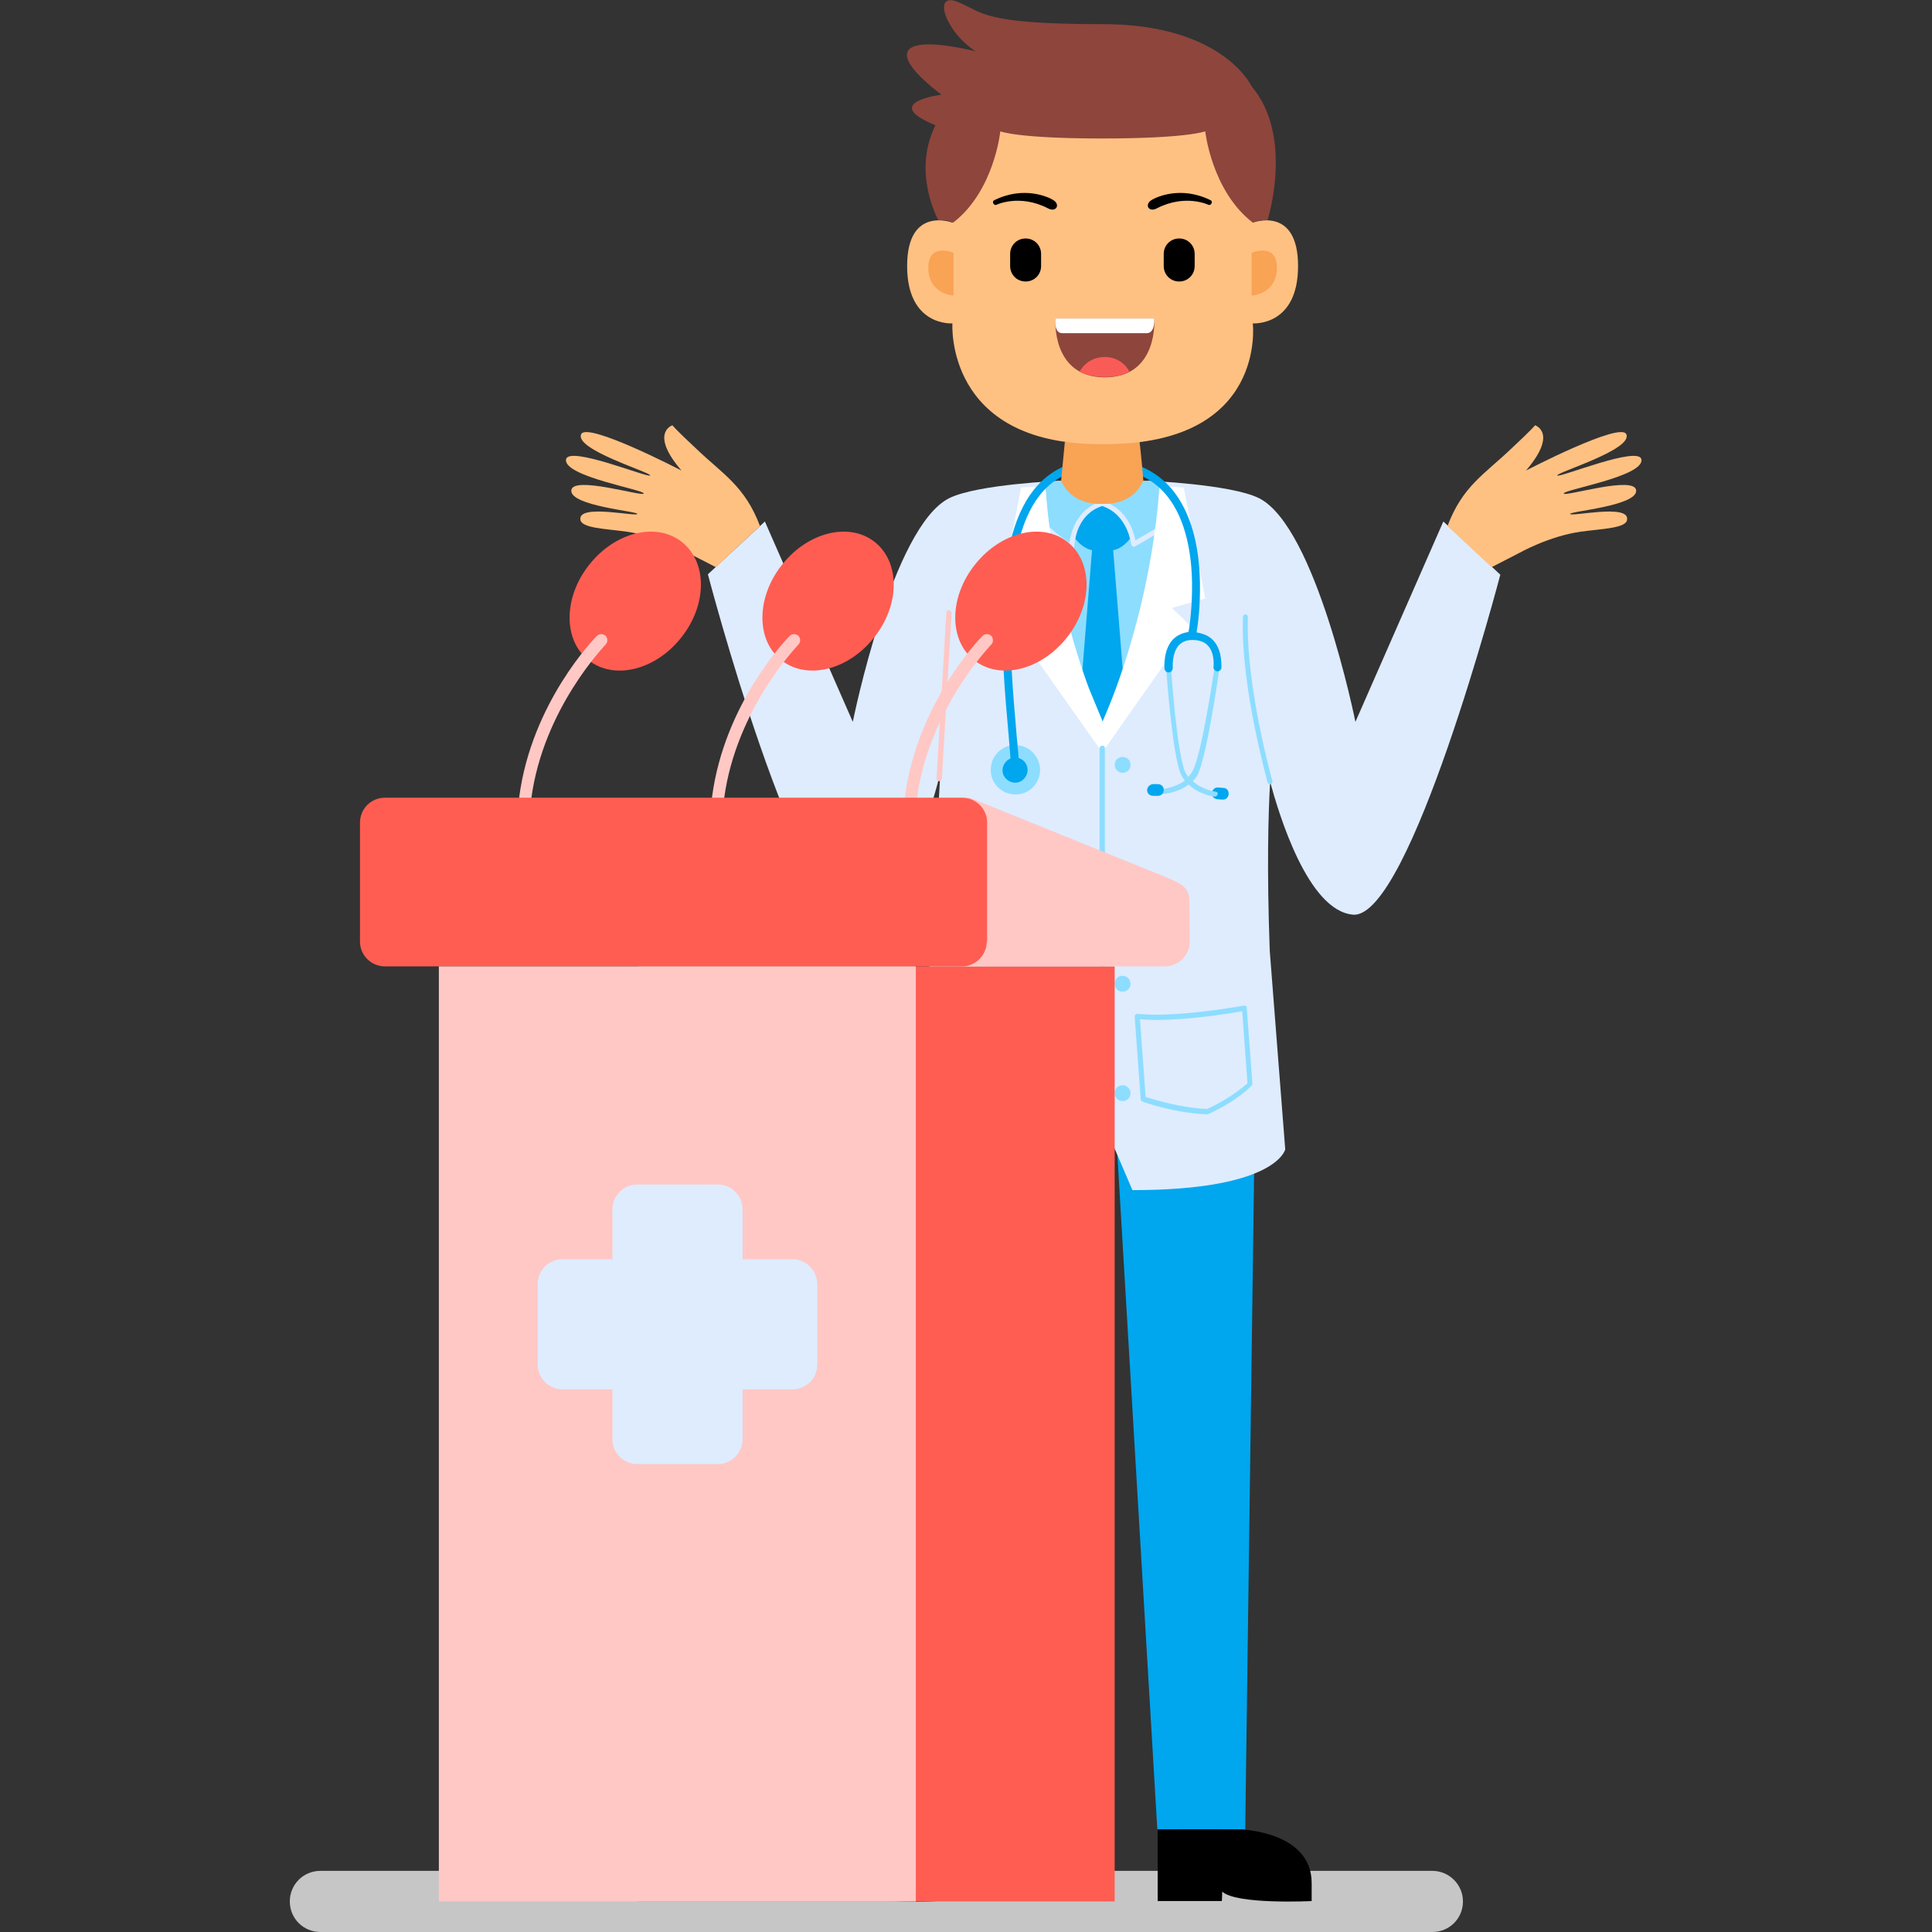 <?xml version="1.0" encoding="UTF-8"?>
<svg id="Layer_1" data-name="Layer 1" xmlns="http://www.w3.org/2000/svg" viewBox="0 0 512 512">
  <rect x="0" y="0" width="512" height="512" fill="#333333" stroke="none"/>
  <defs>
    <style>
      .cls-1 {
        fill: #ff5d52;
      }

      .cls-1, .cls-2, .cls-3, .cls-4, .cls-5, .cls-6, .cls-7, .cls-8, .cls-9, .cls-10, .cls-11, .cls-12 {
        stroke-width: 0px;
      }

      .cls-2 {
        fill: #deecfe;
      }

      .cls-3 {
        fill: #ffc8c5;
      }

      .cls-5 {
        fill: #00a6ee;
      }

      .cls-6 {
        fill: #f9a355;
      }

      .cls-7 {
        fill: #fff;
      }

      .cls-8 {
        fill: #ffc182;
      }

      .cls-9 {
        fill: #8e453c;
      }

      .cls-10 {
        fill: #8dddff;
      }

      .cls-11 {
        fill: #c6c6c6;
      }

      .cls-12 {
        fill: #f95c57;
      }
    </style>
  </defs>
  <path class="cls-11" d="m387.7,503.9c0,4.5-3.6,8.1-8.1,8.1H84.9c-4.5,0-8.1-3.6-8.1-8.1s3.6-8.1,8.1-8.1h294.7c4.4,0,8.1,3.6,8.1,8.1Z"/>
  <g>
    <g>
      <path class="cls-5" d="m333,262.8l-3,222h-23.3l-11.7-197.6h-5.9l-11.7,197.6h-23.4l-2.9-222h81.9Z"/>
      <path class="cls-4" d="m328.5,484.8s19.1.4,19.1,14.2v4.8s-19.9,1-23.7-2.5c0,1.1-.1,2.5-.1,2.5h-17v-19c12.3-.1,21.7,0,21.7,0Z"/>
      <path class="cls-4" d="m255.7,484.8s-19.1.4-19.1,14.2v4.8s19.9,1,23.7-2.5c0,1.1.1,2.5.1,2.5h17v-19c-12.3-.1-21.7,0-21.7,0Z"/>
      <path class="cls-2" d="m382.5,138.2l-23.3,53.1s-10.4-51.8-25.6-59.3c-7.5-3.7-29.6-4.6-29.6-4.6v.1c-.7-.1-1.1-.1-1.1-.1h-21.7s-22.1.9-29.6,4.6c-15.2,7.5-25.6,59.3-25.6,59.3l-23.3-53.1-15.1,14s23.9,91.2,39,90.1c14.2-1.1,22.6-37.5,22.6-37.5l-5.7,99.8s2.3,10.8,40.5,10.8l8-18.7h.1l8,18.7c38.2,0,40.5-10.8,40.5-10.8l-4.1-52.6c-.8-21.6-.4-36.4.1-44.8,2.2,8.1,9.9,34.2,22,35.2,15.1,1.1,39-90.1,39-90.1l-15.1-14.1Z"/>
      <path class="cls-10" d="m303,127.4h-21.7l-4.3.3s1.4,35.5,15.2,63.6c13.8-28.1,15.2-63.6,15.2-63.6l-4.4-.3Z"/>
      <path class="cls-5" d="m299.9,142.2c-1.4-7.2-7.5-8.7-7.7-8.7-.2.1-6.3,1.5-7.7,8.7,2.5,3.4,4.9,3.6,4.9,3.6l-2.6,32.4s4.7,11.4,5.4,13.1c.7-1.6,5.4-13.1,5.4-13.1l-2.6-32.4c-.1,0,2.4-.1,4.9-3.6h0Z"/>
      <path class="cls-2" d="m307.1,140.3c-.2-.3-.6-.4-.9-.2,0,0-2.3,1.4-5.3,3.1-1.9-9-8.4-10.3-8.7-10.3h-.3c-.1,0-2,.4-4,2.1-1.7,1.4-3.8,4.1-4.5,8.8-3.7-2.5-5.7-4.5-5.7-4.5-.3-.3-.7-.3-.9,0-.3.3-.3.7,0,.9.1.1,2.4,2.4,6.8,5.2.1.1.3.1.4.1s.2,0,.3-.1c.2-.1.4-.3.4-.6.7-8.7,6.5-10.4,7.4-10.7.9.3,6.3,2,7.7,10.2.1.2.2.4.4.5s.4.1.6,0c3.4-1.9,6.1-3.6,6.2-3.6.2-.2.3-.6.1-.9Z"/>
      <g>
        <path class="cls-10" d="m297.5,287.6c-1.2,0-2.1.9-2.1,2.1s.9,2.1,2.1,2.1,2.1-.9,2.1-2.1-1-2.1-2.1-2.1Z"/>
        <path class="cls-10" d="m297.5,258.6c-1.2,0-2.1.9-2.1,2.1s.9,2.1,2.1,2.1,2.1-.9,2.1-2.1-1-2.1-2.1-2.1Z"/>
        <path class="cls-3" d="m297.5,233.8c1.2,0,2.1-.9,2.1-2.1s-.9-2.1-2.1-2.1-2.1.9-2.1,2.1c0,1.1.9,2.1,2.1,2.1Z"/>
        <path class="cls-10" d="m297.5,204.8c1.2,0,2.1-.9,2.1-2.1s-.9-2.1-2.1-2.1-2.1.9-2.1,2.1c0,1.1.9,2.1,2.1,2.1Z"/>
      </g>
      <path class="cls-8" d="m166.1,140.9c8.5,1.2,16.4,5.7,16.4,5.7l7.2,3.7,11.7-10.9c-4-10.6-9.8-13.7-16.9-20.5-5.8-5.4-6.3-6.2-6.3-6.2,0,0-6.2,2,2.4,12,0,0-25.2-13.1-26.6-9.6-1.7,4.1,18.6,10.1,18.3,10.9s-21.8-8.1-22.3-4.2c-.6,4.5,20.9,8,20.6,9-.3.9-19-4.9-19.2-.8-.2,4.1,17.7,5.5,17.5,6.2-.3.8-15.5-2.7-15.1,1.4.1,2.4,6.6,2.5,12.3,3.3h0Z"/>
      <path class="cls-8" d="m418.9,140.9c-8.5,1.2-16.4,5.7-16.4,5.7l-7.2,3.7-11.7-10.9c4-10.6,9.8-13.7,16.9-20.5,5.8-5.4,6.3-6.2,6.3-6.2,0,0,6.2,2-2.4,12,0,0,25.2-13.1,26.6-9.6,1.7,4.1-18.6,10.1-18.3,10.9s21.8-8.1,22.3-4.2c.6,4.5-20.9,8-20.6,9,.3.9,19-4.9,19.2-.8.2,4.1-17.7,5.5-17.5,6.2.3.8,15.5-2.7,15.1,1.4,0,2.4-6.5,2.5-12.3,3.3Z"/>
      <path class="cls-7" d="m319.4,158.6l-5.7-29.4-6.4-.4c-2.5,34.5-14.2,60.4-15.1,62.4l-3.6-8.7c-3.9-10.6-9.9-30.2-11.6-53.7l-6.4.4-5.7,29.4,8.7,2.6-5,4.9,23.5,33.3,23.5-33.4-5-4.9,8.8-2.5Zm-27.1,32.8l-.1-.2c.1-.1.2-.2.3-.3l-.2.5Z"/>
      <g>
        <path class="cls-5" d="m325.6,210.5c-.1.9-.8,1.5-1.7,1.4l-1.3-.1c-.9-.1-1.5-.8-1.4-1.7s.8-1.5,1.7-1.4l1.3.1c.9,0,1.5.8,1.4,1.7Z"/>
        <path class="cls-10" d="m323.2,176.8c.1-.4-.2-.7-.6-.7-.4-.1-.7.2-.7.6-.1.3-3.4,23.7-6,27.9-.3.5-.7.9-1,1.3-.3-.4-.5-.7-.7-1.1-2.3-4.4-3.9-28-3.9-28.2,0-.4-.4-.6-.7-.6s-.6.4-.6.7c.1,1,1.7,24.2,4.1,28.8.3.5.6,1,.9,1.4-2.7,1.9-5.9,2.2-6,2.2-.4,0-.7.3-.6.7,0,.4.3.6.7.6h.1c.2,0,3.8-.2,6.8-2.5,2.8,2.7,6.7,3.2,6.9,3.2h.1c.3,0,.6-.3.7-.6.1-.4-.2-.7-.6-.7-.1,0-3.5-.5-6-2.8.5-.5.9-1,1.2-1.5,2.5-4.7,5.8-27.8,5.9-28.7h0Z"/>
        <path class="cls-5" d="m304,209.4c0,.9.7,1.5,1.6,1.5h1.3c.9,0,1.5-.7,1.5-1.6s-.7-1.5-1.6-1.5h-1.3c-.8.1-1.5.8-1.5,1.6Z"/>
        <path class="cls-10" d="m275.6,204.6c-.3,3.6-3.5,6.3-7.1,5.9-3.6-.3-6.3-3.5-5.9-7.1.3-3.6,3.5-6.3,7.1-5.9,3.5.3,6.2,3.5,5.9,7.1Z"/>
        <g>
          <path class="cls-5" d="m272.3,204.4c-.2,1.8-1.8,3.2-3.6,3s-3.2-1.8-3-3.6,1.8-3.2,3.6-3c1.8.1,3.2,1.7,3,3.6Z"/>
          <path class="cls-5" d="m321.7,169.9c-1.1-1.3-2.7-2-4.6-2.3.4-2.2,1-7.2.9-13.2-.2-10.7-2.7-18.9-7.3-24.6-4.5-5.4-10.8-8.1-18.9-8.1-7,0-12.6,2.3-16.8,6.9-12.3,13.4-9.7,44-7.7,66.3.3,3.2.5,6.3.7,9.1.1.6.5,1,1.1,1h.1c.6-.1,1-.6,1-1.1-.2-2.9-.5-5.9-.8-9.2-1.9-22-4.5-52,7.2-64.7,3.8-4.1,8.8-6.1,15.2-6.1,7.5,0,13.3,2.5,17.3,7.3,5.4,6.5,6.7,16.2,6.8,23.2.1,6-.6,11.2-.9,13.1-1.7.2-3.1.9-4.2,2-2.6,2.8-2.2,7.5-2.2,7.7.1.6.5,1,1.1,1h.1c.6-.1,1-.6,1-1.2,0-.1-.3-3.9,1.6-6,.9-.9,2-1.4,3.5-1.4h.1c1.8,0,3.3.5,4.2,1.6,1.8,2,1.4,5.5,1.4,5.5-.1.6.4,1.1.9,1.2.6.1,1.1-.4,1.2-.9-.1-.1.4-4.3-2-7.1h0Z"/>
        </g>
      </g>
      <g>
        <path class="cls-6" d="m302,117.1s.6,5.1,1,10.3c-3.2,7-10.9,6.1-10.9,6.1,0,0-7.7.9-10.9-6.1.5-5.3,1-10.3,1-10.3h19.8Z"/>
        <path class="cls-8" d="m292.9,117.7c43,0,39.1-32,39.1-32,0,0,12,.9,12-15.2s-12-11.5-12-11.5v-15.9s.4-15.4-39.1-15.4h-1.4c-39.5,0-39.1,15.4-39.1,15.4v15.9s-12-4.6-12,11.5,12,15.2,12,15.2c0,0-2.1,32,39.1,32h1.4Z"/>
        <path class="cls-4" d="m275.9,70.5c0,2.3-1.8,4.1-4.1,4.1s-4.1-1.8-4.1-4.1v-3.2c0-2.3,1.8-4.1,4.1-4.1s4.1,1.8,4.1,4.1v3.2Z"/>
        <path class="cls-4" d="m264,54.3s6.1-3,13.7.9c2.2,1.2,3.4-1,1.4-2.2-1.1-.7-7.7-3.9-15.7.1-.6.4,0,1.4.6,1.2Z"/>
        <path class="cls-9" d="m248.7,58.4s2.1-.3,3.9.6c10.9-8.4,12.5-24.2,12.5-24.2,0,0,4.4,1.9,27,1.9s27.3-1.9,27.3-1.9c0,0,1.7,15.8,12.6,24.2,1.8-.9,3.9-.6,3.9-.6,0,0,7.1-22.2-4.2-35.5,0,0-7.5-16.5-39.5-16.5s-31.6-3.1-38.4-5.9c-6.9-2.8-3.2,8.1,4.8,13.1-20-4.7-24.4-.2-9.1,11.5,0,0-16.5,2-1.6,8.1-6.3,12.6.8,25.2.8,25.2h0Z"/>
        <path class="cls-4" d="m308.4,70.5c0,2.3,1.8,4.1,4.1,4.1s4.1-1.8,4.1-4.1v-3.2c0-2.3-1.8-4.1-4.1-4.1s-4.1,1.8-4.1,4.1v3.2Z"/>
        <path class="cls-4" d="m320.3,54.3s-6.1-3-13.7.9c-2.2,1.2-3.4-1-1.4-2.2,1.1-.7,7.7-3.9,15.7.1.6.4,0,1.4-.6,1.2Z"/>
        <g>
          <path class="cls-6" d="m252.7,78.3v-11.3s-6.7-2.9-6.7,4c0,5.9,5,7.3,6.7,7.3Z"/>
          <path class="cls-6" d="m331.7,78.3v-11.3s6.7-2.9,6.7,4c0,5.9-5,7.3-6.7,7.3Z"/>
        </g>
      </g>
      <path class="cls-9" d="m305.9,84.4h-26.2s-1.2,15.6,13.1,15.6,13.1-15.6,13.1-15.6Z"/>
      <path class="cls-7" d="m305.9,84.4s.3,3.9-2,3.9h-22.4c-2.3,0-1.8-3.9-1.8-3.9h26.2Z"/>
      <path class="cls-12" d="m286.1,98.5s2.4,1.4,6.8,1.4,6.4-1.4,6.4-1.4c0,0-1.7-3.9-6.6-3.9-4.8.1-6.6,3.9-6.6,3.9h0Z"/>
    </g>
    <g>
      <path class="cls-3" d="m282.4,268.7c-1.4.1-3,.2-4.8.2-10.7,0-23.3-2.4-23.4-2.4-.2-.1-.4,0-.5.1-.2.1-.3.3-.3.5l-1.5,20.1c0,.2.1.4.2.5.2.2,3.6,4,11.4,7.5.1.1.2.1.3.1,8.2-.3,16.9-3.3,17.3-3.4.3-.1.4-.3.4-.6l1.6-21.9c0-.2-.1-.4-.2-.5-.1-.2-.3-.2-.5-.2h0Zm-2.2,22c-1.8.6-9.4,3-16.3,3.2-6.5-3-9.9-6.1-10.6-7l1.4-19.1c2.9.5,13.6,2.3,23,2.3,1.5,0,2.9-.1,4.1-.2l-1.6,20.8Z"/>
      <path class="cls-10" d="m330.1,266.6c-.2-.1-.4-.2-.5-.1-.1,0-12.7,2.4-23.4,2.4-1.7,0-3.3-.1-4.8-.2-.2,0-.4.1-.5.2-.2.2-.2.3-.2.5l1.6,21.9c0,.3.2.5.4.6.4.2,9.1,3.2,17.3,3.4.1,0,.2,0,.3-.1,7.8-3.6,11.3-7.4,11.4-7.5.1-.2.2-.3.2-.5l-1.5-20.1c0-.3-.1-.4-.3-.5h0Zm-10.2,27.3c-7-.3-14.5-2.6-16.3-3.2l-1.5-20.6c1.3.1,2.7.2,4.1.2,9.4,0,20.1-1.8,23-2.3l1.4,19.1c-.8.6-4.2,3.8-10.7,6.8Z"/>
      <path class="cls-10" d="m292.1,197.6c-.4,0-.7.3-.7.7v98.5c0,.4.3.7.7.7s.7-.3.7-.7v-98.6c0-.4-.3-.6-.7-.6h0Z"/>
      <path class="cls-10" d="m337.2,207c-.1-.3-7.1-25.2-6.5-43.5,0-.4-.3-.7-.6-.7s-.7.3-.7.6c-.7,18.4,6.5,43.6,6.5,43.9.1.3.4.5.6.5h.2c.4-.2.6-.5.5-.8h0Z"/>
      <path class="cls-3" d="m251.5,161.7c-.4,0-.7.3-.7.6l-2.6,44c0,.4.3.7.6.7h.1c.4,0,.6-.3.7-.6l2.6-44c-.1-.3-.4-.6-.7-.7h0Z"/>
    </g>
    <g>
      <g>
        <path class="cls-1" d="m282.7,169c-6.9,8.7-17.9,11.3-24.6,5.9-6.7-5.3-6.6-16.7.3-25.3,6.9-8.7,17.9-11.3,24.6-5.9s6.6,16.7-.3,25.3Z"/>
        <path class="cls-3" d="m262.7,168.5c-.7-.6-1.7-.6-2.3,0-.7.7-17.3,17.7-20.6,42.7-.1.9.5,1.7,1.4,1.8h.2c.8,0,1.5-.6,1.6-1.4,3.2-23.9,19.6-40.6,19.7-40.8.6-.6.6-1.6,0-2.3Z"/>
        <path class="cls-1" d="m231.6,169c-6.9,8.7-17.9,11.3-24.6,5.9-6.7-5.3-6.6-16.7.3-25.3,6.9-8.7,17.9-11.3,24.6-5.9s6.6,16.7-.3,25.3Z"/>
        <path class="cls-3" d="m211.6,168.5c-.7-.6-1.7-.6-2.3,0-.7.7-17.3,17.7-20.6,42.7-.1.9.5,1.7,1.4,1.8h.2c.8,0,1.5-.6,1.6-1.4,3.2-23.9,19.6-40.6,19.7-40.8.6-.6.6-1.6,0-2.3h0Z"/>
        <path class="cls-1" d="m180.5,169c-6.9,8.7-17.9,11.3-24.6,5.9-6.7-5.3-6.6-16.7.3-25.3,6.9-8.7,17.9-11.3,24.6-5.9s6.6,16.7-.3,25.3Z"/>
        <path class="cls-3" d="m160.5,168.5c-.7-.6-1.7-.6-2.3,0-.7.7-17.3,17.7-20.6,42.7-.1.9.5,1.7,1.4,1.8h.2c.8,0,1.5-.6,1.6-1.4,3.2-23.9,19.6-40.6,19.7-40.8.6-.6.6-1.6,0-2.3h0Z"/>
      </g>
      <g>
        <path class="cls-1" d="m169,256.1h126.4v247.8h-126.4v-247.8Z"/>
        <path class="cls-3" d="m315.3,249.5c0,3.6-2.9,6.6-6.6,6.6h-51.7c-3.6,0-6.6-2.9-6.6-6.6v-31.5c0-3.6,2.9-6.6,6.6-6.6l51.6,20.9c4.8,2,6.6,2.9,6.6,6.6l.1,10.6Z"/>
        <path class="cls-1" d="m261.5,249.5c0,3.6-2.9,6.6-6.6,6.6H102c-3.6,0-6.6-2.9-6.6-6.6v-31.5c0-3.6,2.9-6.6,6.6-6.6h153c3.6,0,6.6,2.9,6.6,6.6v31.5h-.1Z"/>
        <path class="cls-3" d="m116.3,256.1h126.4v247.8h-126.4v-247.8Z"/>
      </g>
      <path class="cls-2" d="m210,333.7h-13.2v-13.2c0-3.6-2.9-6.6-6.6-6.6h-21.3c-3.6,0-6.6,2.9-6.6,6.6v13.2h-13.2c-3.6,0-6.6,2.9-6.6,6.6v21.3c0,3.6,2.9,6.6,6.6,6.6h13.2v13.2c0,3.6,2.9,6.6,6.6,6.6h21.3c3.6,0,6.6-2.9,6.6-6.6v-13.2h13.2c3.6,0,6.6-2.9,6.6-6.6v-21.3c-.1-3.7-3-6.6-6.6-6.6Z"/>
    </g>
  </g>
</svg>